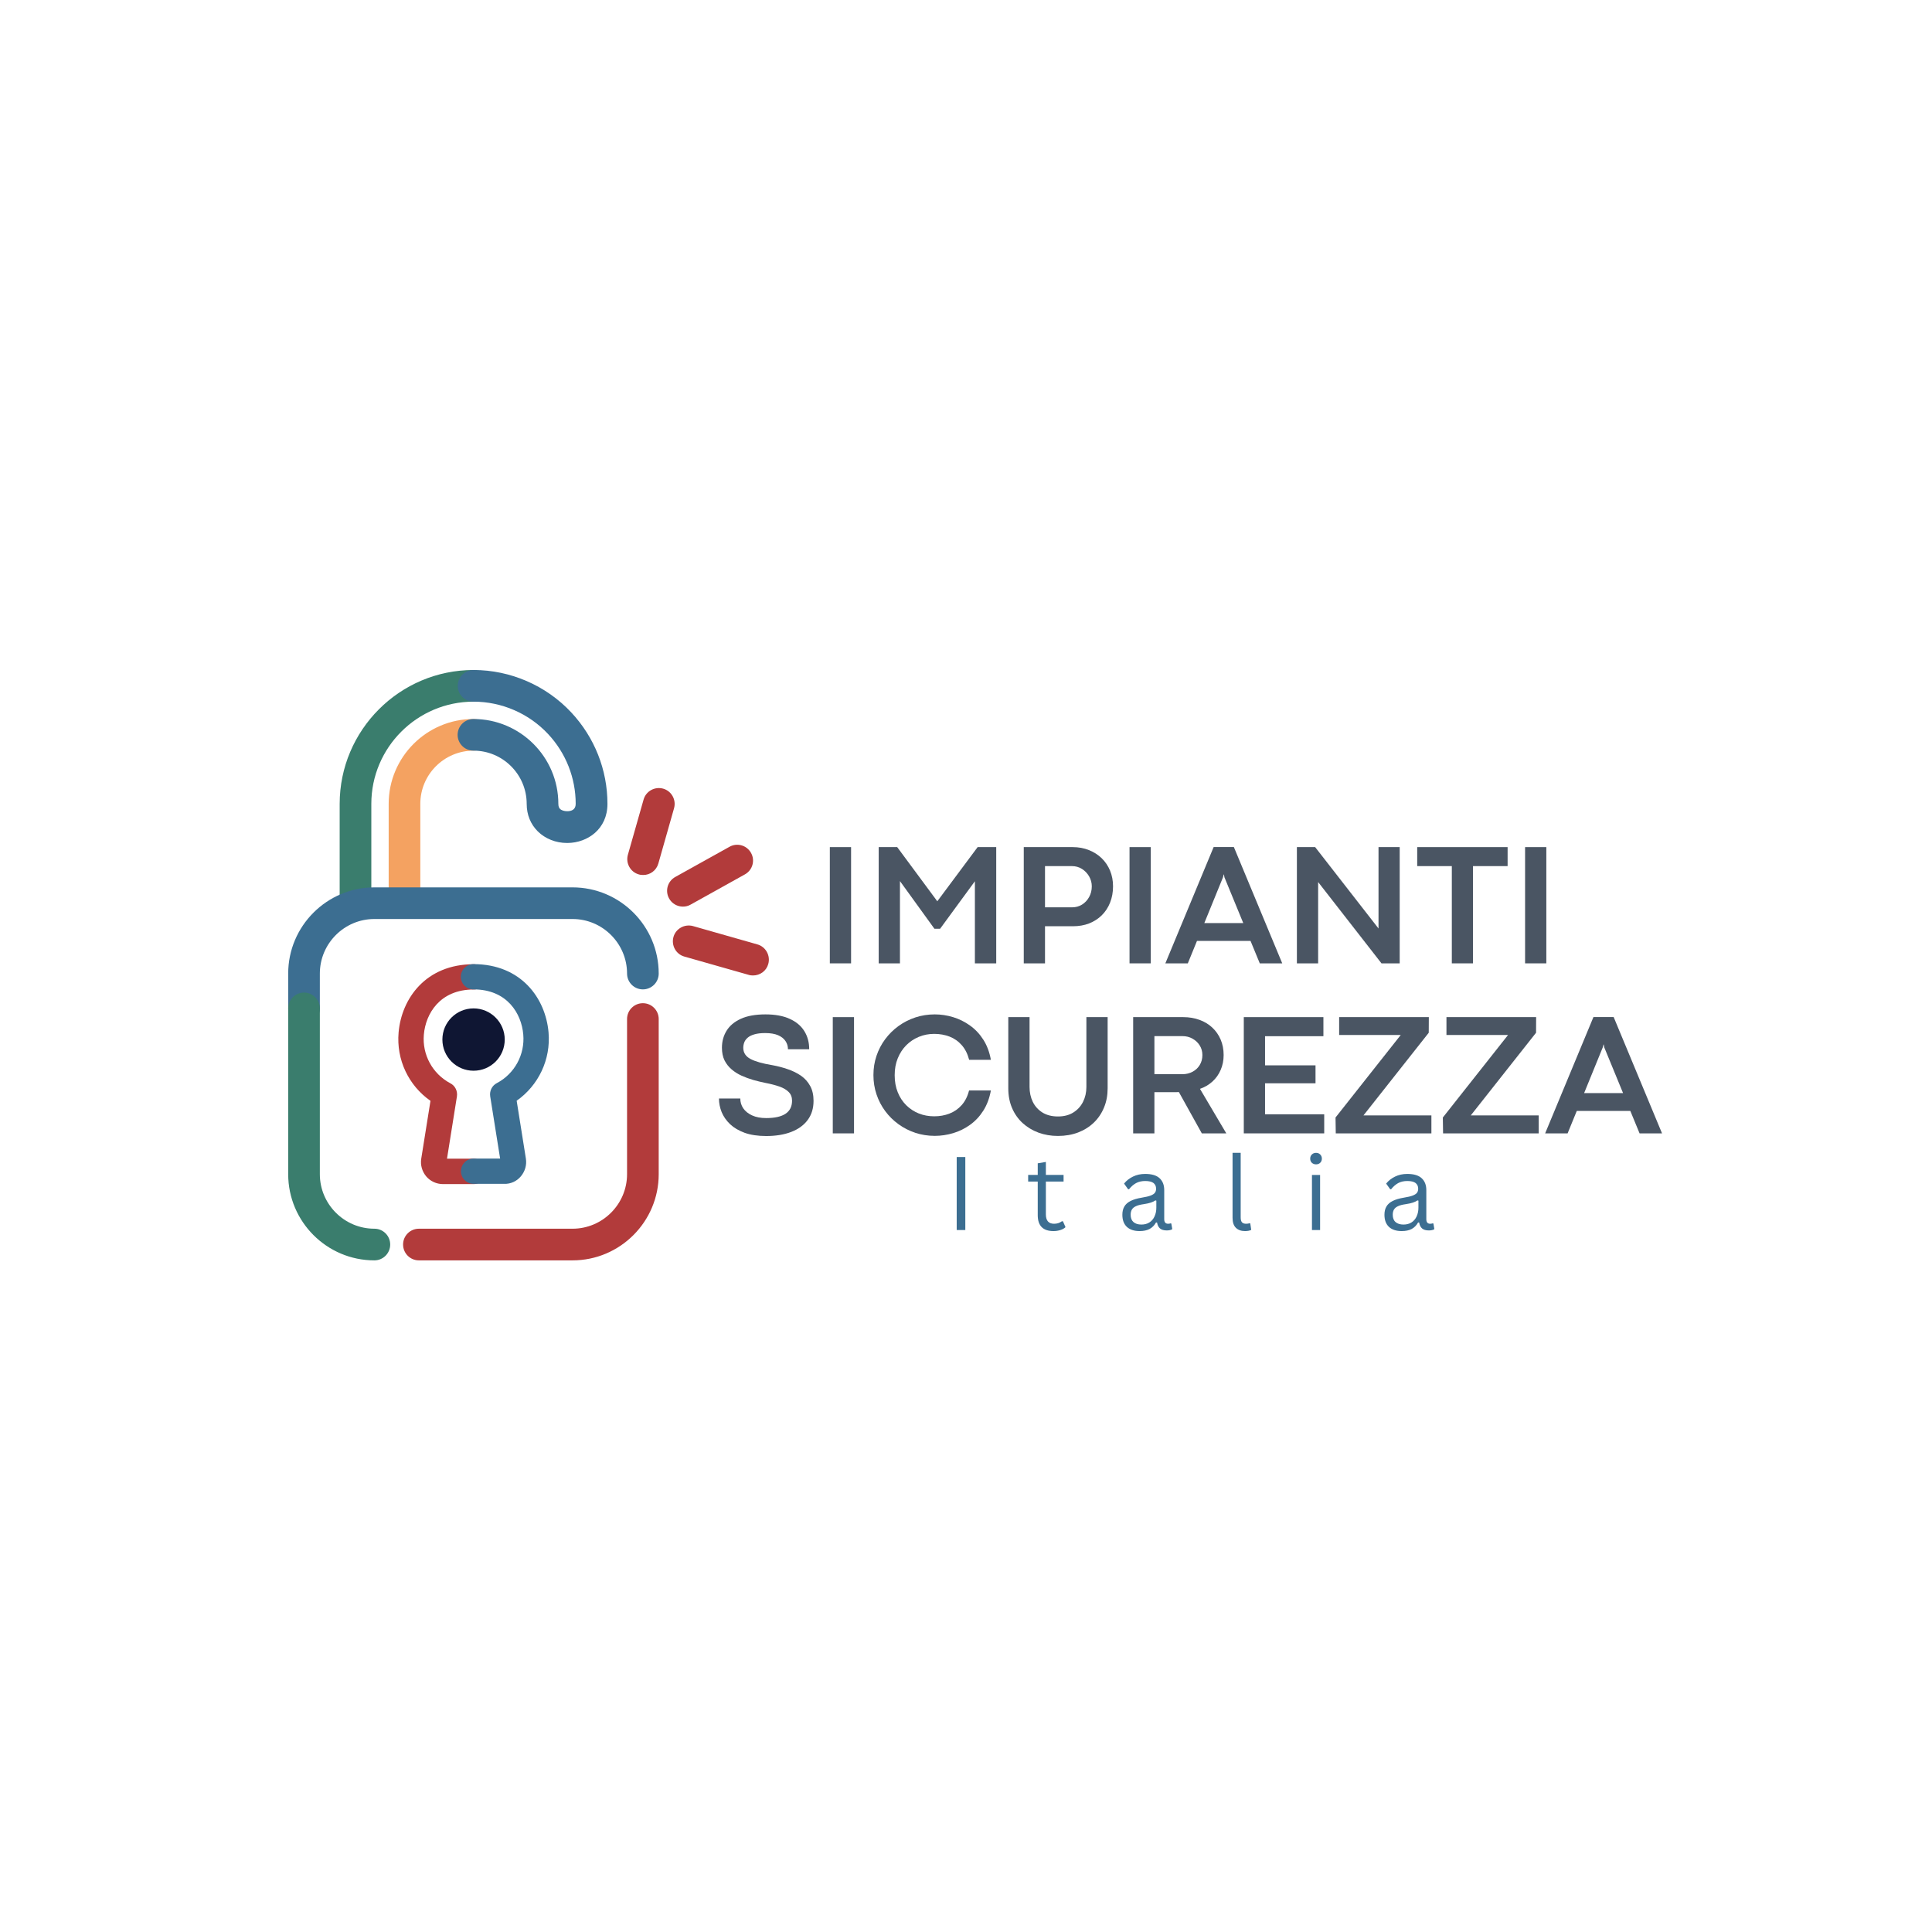 <svg xmlns="http://www.w3.org/2000/svg" xmlns:xlink="http://www.w3.org/1999/xlink" width="500" zoomAndPan="magnify" viewBox="0 0 375 375" height="500" preserveAspectRatio="xMidYMid meet" version="1.2"><defs><clipPath id="da1a077fe2"><path d="M 65 130.047 L 95 130.047 L 95 178 L 65 178 Z M 65 130.047 "/></clipPath><clipPath id="dbeaa6dbd0"><path d="M 77 152 L 149.633 152 L 149.633 244.797 L 77 244.797 Z M 77 152 "/></clipPath><clipPath id="052a6d20a9"><path d="M 55.883 130.047 L 128 130.047 L 128 230 L 55.883 230 Z M 55.883 130.047 "/></clipPath><clipPath id="625c0534b2"><path d="M 55.883 192 L 76 192 L 76 244.797 L 55.883 244.797 Z M 55.883 192 "/></clipPath></defs><g id="82da30007e"><path style=" stroke:none;fill-rule:nonzero;fill:#f4a261;fill-opacity:1;" d="M 78.512 177.922 C 76.816 177.922 75.441 176.547 75.441 174.852 L 75.441 156.035 C 75.441 146.938 82.844 139.559 91.918 139.559 C 93.613 139.559 94.988 140.934 94.988 142.629 C 94.988 144.324 93.613 145.699 91.918 145.699 C 86.211 145.699 81.582 150.328 81.582 156.035 L 81.582 174.852 C 81.582 176.547 80.207 177.922 78.512 177.922 Z M 78.512 177.922 "/><g clip-rule="nonzero" clip-path="url(#da1a077fe2)"><path style=" stroke:none;fill-rule:nonzero;fill:#3a7d6d;fill-opacity:1;" d="M 69 177.922 C 67.305 177.922 65.93 176.547 65.93 174.852 L 65.93 156.035 C 65.93 141.711 77.594 130.047 91.918 130.047 C 93.613 130.047 94.988 131.422 94.988 133.117 C 94.988 134.816 93.613 136.191 91.918 136.191 C 80.988 136.191 72.074 145.082 72.074 156.035 L 72.074 174.852 C 72.074 176.547 70.699 177.922 69 177.922 Z M 69 177.922 "/></g><path style=" stroke:none;fill-rule:nonzero;fill:#0f1633;fill-opacity:1;" d="M 97.969 201.777 C 97.969 205.125 95.266 207.828 91.918 207.828 C 88.574 207.828 85.867 205.125 85.867 201.777 C 85.867 198.434 88.574 195.73 91.918 195.73 C 95.266 195.73 97.969 198.457 97.969 201.777 Z M 97.969 201.777 "/><g clip-rule="nonzero" clip-path="url(#dbeaa6dbd0)"><path style=" stroke:none;fill-rule:nonzero;fill:#b23b3b;fill-opacity:1;" d="M 91.918 229.832 L 85.984 229.832 C 84.723 229.832 83.531 229.281 82.73 228.34 C 81.926 227.379 81.559 226.117 81.766 224.879 L 83.555 213.672 C 79.293 210.695 76.906 205.676 77.367 200.402 C 77.938 193.805 82.66 187.156 91.941 187.156 C 93.293 187.156 94.395 188.258 94.395 189.609 C 94.395 190.961 93.293 192.062 91.941 192.062 C 85.363 192.062 82.613 196.785 82.27 200.816 C 81.926 204.711 83.945 208.426 87.402 210.258 C 88.344 210.738 88.848 211.77 88.688 212.824 L 86.762 224.902 L 91.918 224.902 C 93.27 224.902 94.371 226.004 94.371 227.355 C 94.371 228.73 93.27 229.832 91.918 229.832 Z M 127.855 227.906 L 127.855 197.793 C 127.855 196.098 126.48 194.719 124.781 194.719 C 123.086 194.719 121.711 196.098 121.711 197.793 L 121.711 227.906 C 121.711 233.727 116.969 238.492 111.125 238.492 L 81.309 238.492 C 79.613 238.492 78.238 239.867 78.238 241.562 C 78.238 243.262 79.613 244.637 81.309 244.637 L 111.125 244.637 C 120.359 244.637 127.855 237.117 127.855 227.906 Z M 127.785 167.609 L 130.832 156.883 C 131.293 155.258 130.352 153.539 128.723 153.078 C 127.098 152.621 125.379 153.562 124.922 155.188 L 121.871 165.914 C 121.414 167.539 122.352 169.258 123.98 169.719 C 124.254 169.809 124.555 169.832 124.828 169.832 C 126.156 169.855 127.395 168.984 127.785 167.609 Z M 134.043 175.586 L 144.582 169.719 C 146.074 168.895 146.602 167.012 145.773 165.547 C 144.949 164.059 143.07 163.531 141.605 164.355 L 131.062 170.223 C 129.574 171.047 129.047 172.926 129.871 174.395 C 130.422 175.402 131.473 175.973 132.551 175.973 C 133.055 175.973 133.582 175.859 134.043 175.586 Z M 149.121 187.113 C 149.578 185.484 148.641 183.766 147.012 183.309 L 134.523 179.754 C 132.895 179.297 131.176 180.238 130.719 181.863 C 130.262 183.492 131.199 185.211 132.828 185.668 L 145.316 189.219 C 145.59 189.312 145.891 189.336 146.164 189.336 C 147.516 189.336 148.754 188.465 149.121 187.113 Z M 149.121 187.113 "/></g><g clip-rule="nonzero" clip-path="url(#052a6d20a9)"><path style=" stroke:none;fill-rule:nonzero;fill:#3c6e91;fill-opacity:1;" d="M 59.008 198.801 C 57.312 198.801 55.938 197.426 55.938 195.73 L 55.938 188.969 C 55.938 179.734 63.457 172.238 72.668 172.238 L 111.125 172.238 C 120.359 172.238 127.855 179.754 127.855 188.969 C 127.855 190.664 126.48 192.039 124.781 192.039 C 123.086 192.039 121.711 190.664 121.711 188.969 C 121.711 183.148 116.969 178.379 111.125 178.379 L 72.668 178.379 C 66.848 178.379 62.082 183.125 62.082 188.969 L 62.082 195.73 C 62.102 197.426 60.727 198.801 59.008 198.801 Z M 110.207 163.621 C 114.035 163.574 117.906 160.941 117.906 156.035 C 117.906 149.438 115.41 143.133 110.895 138.297 C 106.012 133.051 99.07 130.047 91.918 130.047 C 90.223 130.047 88.848 131.422 88.848 133.117 C 88.848 134.816 90.223 136.191 91.918 136.191 C 97.375 136.191 102.668 138.48 106.402 142.492 C 109.84 146.18 111.742 150.996 111.742 156.035 C 111.742 157.203 110.848 157.457 110.094 157.457 C 109.52 157.457 108.992 157.297 108.695 157 C 108.559 156.859 108.375 156.609 108.375 156.035 C 108.375 146.938 100.973 139.559 91.895 139.559 C 90.199 139.559 88.824 140.934 88.824 142.629 C 88.824 144.324 90.199 145.699 91.895 145.699 C 97.602 145.699 102.23 150.328 102.23 156.035 C 102.23 158.145 102.988 159.977 104.387 161.375 C 105.828 162.797 107.891 163.621 110.047 163.621 C 110.117 163.621 110.16 163.621 110.207 163.621 Z M 101.109 228.316 C 101.91 227.355 102.277 226.117 102.07 224.855 L 100.285 213.652 C 104.523 210.672 106.93 205.652 106.473 200.383 C 105.898 193.781 101.176 187.137 91.895 187.137 C 90.543 187.137 89.445 188.234 89.445 189.586 C 89.445 190.938 90.543 192.039 91.895 192.039 C 98.473 192.039 101.223 196.762 101.566 200.793 C 101.91 204.691 99.895 208.402 96.434 210.234 C 95.492 210.719 94.988 211.75 95.148 212.801 L 97.074 224.879 L 91.918 224.879 C 90.566 224.879 89.469 225.98 89.469 227.332 C 89.469 228.684 90.566 229.785 91.918 229.785 L 97.855 229.785 C 99.113 229.832 100.309 229.281 101.109 228.316 Z M 97.234 225.637 Z M 97.234 225.637 "/></g><g clip-rule="nonzero" clip-path="url(#625c0534b2)"><path style=" stroke:none;fill-rule:nonzero;fill:#3a7d6d;fill-opacity:1;" d="M 72.668 244.637 C 63.434 244.637 55.938 237.117 55.938 227.906 L 55.938 195.73 C 55.938 194.031 57.312 192.656 59.008 192.656 C 60.707 192.656 62.082 194.031 62.082 195.73 L 62.082 227.906 C 62.082 233.727 66.824 238.492 72.668 238.492 C 74.363 238.492 75.738 239.867 75.738 241.562 C 75.738 243.262 74.363 244.637 72.668 244.637 Z M 72.668 244.637 "/></g><g style="fill:#4a5563;fill-opacity:1;"><g transform="translate(158.382, 186.986)"><path style="stroke:none" d="M 6.812 0 L 2.688 0 L 2.688 -22.562 L 6.812 -22.562 Z M 6.812 0 "/></g></g><g style="fill:#4a5563;fill-opacity:1;"><g transform="translate(167.867, 186.986)"><path style="stroke:none" d="M 6.812 0 L 2.688 0 L 2.688 -22.562 L 6.281 -22.562 L 14.062 -12.047 L 21.891 -22.562 L 25.5 -22.562 L 25.5 0 L 21.359 0 L 21.359 -15.938 L 14.609 -6.719 L 13.5 -6.719 L 6.812 -15.969 Z M 6.812 0 "/></g></g><g style="fill:#4a5563;fill-opacity:1;"><g transform="translate(196.024, 186.986)"><path style="stroke:none" d="M 6.812 0 L 2.688 0 L 2.688 -22.562 L 12.188 -22.562 C 13.332 -22.562 14.379 -22.367 15.328 -21.984 C 16.285 -21.609 17.113 -21.082 17.812 -20.406 C 18.508 -19.727 19.051 -18.926 19.438 -18 C 19.82 -17.07 20.016 -16.055 20.016 -14.953 C 20.016 -13.797 19.82 -12.738 19.438 -11.781 C 19.062 -10.832 18.523 -10.016 17.828 -9.328 C 17.141 -8.648 16.32 -8.125 15.375 -7.75 C 14.426 -7.383 13.383 -7.203 12.25 -7.203 L 6.812 -7.203 Z M 6.812 -18.875 L 6.812 -10.875 L 12.062 -10.875 C 12.781 -10.875 13.426 -11.051 14 -11.406 C 14.582 -11.77 15.039 -12.258 15.375 -12.875 C 15.719 -13.488 15.891 -14.18 15.891 -14.953 C 15.891 -15.641 15.719 -16.281 15.375 -16.875 C 15.031 -17.477 14.566 -17.961 13.984 -18.328 C 13.41 -18.691 12.758 -18.875 12.031 -18.875 Z M 6.812 -18.875 "/></g></g><g style="fill:#4a5563;fill-opacity:1;"><g transform="translate(216.553, 186.986)"><path style="stroke:none" d="M 6.812 0 L 2.688 0 L 2.688 -22.562 L 6.812 -22.562 Z M 6.812 0 "/></g></g><g style="fill:#4a5563;fill-opacity:1;"><g transform="translate(226.038, 186.986)"><path style="stroke:none" d="M 22.844 0 L 18.484 0 L 16.688 -4.359 L 6.297 -4.359 L 4.516 0 L 0.156 0 L 9.531 -22.578 L 13.453 -22.578 Z M 11.344 -16.703 L 7.719 -7.812 L 15.281 -7.812 L 11.625 -16.703 L 11.531 -17.25 L 11.484 -17.25 Z M 11.344 -16.703 "/></g></g><g style="fill:#4a5563;fill-opacity:1;"><g transform="translate(249.038, 186.986)"><path style="stroke:none" d="M 6.812 0 L 2.688 0 L 2.688 -22.562 L 6.234 -22.562 L 18.531 -6.766 L 18.531 -22.562 L 22.641 -22.562 L 22.641 0 L 19.109 0 L 6.812 -15.781 Z M 6.812 0 "/></g></g><g style="fill:#4a5563;fill-opacity:1;"><g transform="translate(274.36, 186.986)"><path style="stroke:none" d="M 11.547 0 L 7.438 0 L 7.438 -18.875 L 0.719 -18.875 L 0.719 -22.562 L 18.266 -22.562 L 18.266 -18.875 L 11.547 -18.875 Z M 11.547 0 "/></g></g><g style="fill:#4a5563;fill-opacity:1;"><g transform="translate(293.33, 186.986)"><path style="stroke:none" d="M 6.812 0 L 2.688 0 L 2.688 -22.562 L 6.812 -22.562 Z M 6.812 0 "/></g></g><g style="fill:#4a5563;fill-opacity:1;"><g transform="translate(138.425, 219.986)"><path style="stroke:none" d="M 10.297 0.516 C 8.672 0.516 7.273 0.305 6.109 -0.109 C 4.953 -0.535 4.004 -1.098 3.266 -1.797 C 2.535 -2.504 1.992 -3.285 1.641 -4.141 C 1.297 -5.004 1.125 -5.879 1.125 -6.766 L 5.266 -6.766 C 5.266 -6.066 5.457 -5.43 5.844 -4.859 C 6.238 -4.285 6.812 -3.828 7.562 -3.484 C 8.312 -3.141 9.219 -2.969 10.281 -2.969 C 13.633 -2.969 15.312 -4.094 15.312 -6.344 C 15.312 -7.031 15.094 -7.594 14.656 -8.031 C 14.227 -8.469 13.625 -8.82 12.844 -9.094 C 12.07 -9.363 11.164 -9.598 10.125 -9.797 C 9.363 -9.953 8.586 -10.141 7.797 -10.359 C 7.016 -10.586 6.258 -10.863 5.531 -11.188 C 4.801 -11.52 4.148 -11.93 3.578 -12.422 C 3.004 -12.91 2.547 -13.492 2.203 -14.172 C 1.867 -14.859 1.703 -15.676 1.703 -16.625 C 1.703 -17.844 2 -18.938 2.594 -19.906 C 3.188 -20.883 4.109 -21.66 5.359 -22.234 C 6.609 -22.805 8.207 -23.094 10.156 -23.094 C 12.031 -23.094 13.594 -22.805 14.844 -22.234 C 16.102 -21.672 17.051 -20.879 17.688 -19.859 C 18.32 -18.848 18.641 -17.672 18.641 -16.328 L 14.516 -16.328 C 14.516 -16.91 14.359 -17.438 14.047 -17.906 C 13.734 -18.383 13.254 -18.766 12.609 -19.047 C 11.961 -19.328 11.125 -19.469 10.094 -19.469 C 9.25 -19.469 8.551 -19.383 8 -19.219 C 7.445 -19.062 7.008 -18.844 6.688 -18.562 C 6.375 -18.289 6.156 -17.984 6.031 -17.641 C 5.906 -17.305 5.844 -16.961 5.844 -16.609 C 5.844 -15.66 6.312 -14.938 7.25 -14.438 C 8.188 -13.945 9.602 -13.547 11.5 -13.234 C 12.531 -13.047 13.523 -12.785 14.484 -12.453 C 15.441 -12.129 16.297 -11.707 17.047 -11.188 C 17.797 -10.664 18.391 -10.004 18.828 -9.203 C 19.266 -8.41 19.484 -7.445 19.484 -6.312 C 19.484 -4.852 19.102 -3.613 18.344 -2.594 C 17.594 -1.582 16.531 -0.812 15.156 -0.281 C 13.781 0.25 12.16 0.516 10.297 0.516 Z M 10.297 0.516 "/></g></g><g style="fill:#4a5563;fill-opacity:1;"><g transform="translate(158.954, 219.986)"><path style="stroke:none" d="M 6.812 0 L 2.688 0 L 2.688 -22.562 L 6.812 -22.562 Z M 6.812 0 "/></g></g><g style="fill:#4a5563;fill-opacity:1;"><g transform="translate(168.439, 219.986)"><path style="stroke:none" d="M 13 0.484 C 11.676 0.484 10.414 0.285 9.219 -0.109 C 8.031 -0.504 6.941 -1.062 5.953 -1.781 C 4.961 -2.5 4.102 -3.348 3.375 -4.328 C 2.645 -5.316 2.082 -6.398 1.688 -7.578 C 1.289 -8.766 1.094 -10.008 1.094 -11.312 C 1.094 -12.625 1.289 -13.867 1.688 -15.047 C 2.082 -16.223 2.645 -17.301 3.375 -18.281 C 4.102 -19.258 4.961 -20.109 5.953 -20.828 C 6.941 -21.547 8.031 -22.102 9.219 -22.5 C 10.414 -22.895 11.676 -23.094 13 -23.094 C 14.195 -23.094 15.379 -22.914 16.547 -22.562 C 17.723 -22.207 18.816 -21.664 19.828 -20.938 C 20.848 -20.219 21.711 -19.301 22.422 -18.188 C 23.129 -17.082 23.617 -15.781 23.891 -14.281 L 19.672 -14.281 C 19.367 -15.438 18.891 -16.383 18.234 -17.125 C 17.578 -17.875 16.789 -18.426 15.875 -18.781 C 14.957 -19.133 13.961 -19.312 12.891 -19.312 C 11.828 -19.312 10.832 -19.117 9.906 -18.734 C 8.977 -18.348 8.16 -17.801 7.453 -17.094 C 6.754 -16.383 6.207 -15.539 5.812 -14.562 C 5.414 -13.594 5.219 -12.504 5.219 -11.297 C 5.219 -10.066 5.414 -8.961 5.812 -7.984 C 6.207 -7.004 6.754 -6.164 7.453 -5.469 C 8.16 -4.77 8.977 -4.234 9.906 -3.859 C 10.832 -3.492 11.828 -3.312 12.891 -3.312 C 13.961 -3.312 14.953 -3.488 15.859 -3.844 C 16.773 -4.195 17.562 -4.742 18.219 -5.484 C 18.883 -6.223 19.363 -7.172 19.656 -8.328 L 23.891 -8.328 C 23.617 -6.828 23.129 -5.52 22.422 -4.406 C 21.711 -3.289 20.852 -2.375 19.844 -1.656 C 18.844 -0.938 17.754 -0.398 16.578 -0.047 C 15.398 0.305 14.207 0.484 13 0.484 Z M 13 0.484 "/></g></g><g style="fill:#4a5563;fill-opacity:1;"><g transform="translate(193.429, 219.986)"><path style="stroke:none" d="M 11.922 0.5 C 10.566 0.5 9.305 0.285 8.141 -0.141 C 6.973 -0.578 5.945 -1.195 5.062 -2 C 4.188 -2.801 3.504 -3.77 3.016 -4.906 C 2.523 -6.051 2.281 -7.32 2.281 -8.719 L 2.281 -22.562 L 6.406 -22.562 L 6.406 -9.016 C 6.406 -7.961 6.613 -7 7.031 -6.125 C 7.457 -5.258 8.082 -4.566 8.906 -4.047 C 9.738 -3.535 10.742 -3.281 11.922 -3.281 C 13.086 -3.281 14.078 -3.535 14.891 -4.047 C 15.711 -4.555 16.344 -5.242 16.781 -6.109 C 17.219 -6.984 17.438 -7.945 17.438 -9 L 17.438 -22.562 L 21.562 -22.562 L 21.562 -8.719 C 21.562 -7.375 21.328 -6.141 20.859 -5.016 C 20.398 -3.891 19.742 -2.914 18.891 -2.094 C 18.035 -1.27 17.016 -0.629 15.828 -0.172 C 14.648 0.273 13.348 0.5 11.922 0.5 Z M 11.922 0.5 "/></g></g><g style="fill:#4a5563;fill-opacity:1;"><g transform="translate(217.258, 219.986)"><path style="stroke:none" d="M 6.812 0 L 2.688 0 L 2.688 -22.562 L 12.422 -22.562 C 13.555 -22.562 14.602 -22.383 15.562 -22.031 C 16.52 -21.688 17.348 -21.188 18.047 -20.531 C 18.742 -19.883 19.285 -19.109 19.672 -18.203 C 20.055 -17.305 20.25 -16.305 20.25 -15.203 C 20.25 -14.148 20.055 -13.188 19.672 -12.312 C 19.297 -11.438 18.766 -10.688 18.078 -10.062 C 17.391 -9.438 16.582 -8.961 15.656 -8.641 L 20.766 0 L 16.016 0 L 11.562 -8.016 C 11.414 -8.004 11.27 -8 11.125 -8 C 10.977 -8 10.832 -8 10.688 -8 L 6.812 -8 Z M 6.812 -18.875 L 6.812 -11.484 L 12.281 -11.484 C 13.008 -11.492 13.66 -11.656 14.234 -11.969 C 14.816 -12.281 15.273 -12.711 15.609 -13.266 C 15.953 -13.828 16.125 -14.473 16.125 -15.203 C 16.125 -15.891 15.953 -16.508 15.609 -17.062 C 15.266 -17.613 14.801 -18.051 14.219 -18.375 C 13.645 -18.707 12.988 -18.875 12.25 -18.875 Z M 6.812 -18.875 "/></g></g><g style="fill:#4a5563;fill-opacity:1;"><g transform="translate(238.732, 219.986)"><path style="stroke:none" d="M 18.297 0 L 2.688 0 L 2.688 -22.562 L 18.141 -22.562 L 18.141 -18.859 L 6.812 -18.859 L 6.812 -13.203 L 16.609 -13.203 L 16.609 -9.719 L 6.812 -9.719 L 6.812 -3.703 L 18.297 -3.703 Z M 18.297 0 "/></g></g><g style="fill:#4a5563;fill-opacity:1;"><g transform="translate(258.1, 219.986)"><path style="stroke:none" d="M 19.734 0 L 1.172 0 L 1.125 -3.078 L 13.781 -19.094 L 1.828 -19.094 L 1.828 -22.562 L 19.234 -22.562 L 19.219 -19.531 L 6.547 -3.484 L 19.734 -3.484 Z M 19.734 0 "/></g></g><g style="fill:#4a5563;fill-opacity:1;"><g transform="translate(278.928, 219.986)"><path style="stroke:none" d="M 19.734 0 L 1.172 0 L 1.125 -3.078 L 13.781 -19.094 L 1.828 -19.094 L 1.828 -22.562 L 19.234 -22.562 L 19.219 -19.531 L 6.547 -3.484 L 19.734 -3.484 Z M 19.734 0 "/></g></g><g style="fill:#4a5563;fill-opacity:1;"><g transform="translate(299.756, 219.986)"><path style="stroke:none" d="M 22.844 0 L 18.484 0 L 16.688 -4.359 L 6.297 -4.359 L 4.516 0 L 0.156 0 L 9.531 -22.578 L 13.453 -22.578 Z M 11.344 -16.703 L 7.719 -7.812 L 15.281 -7.812 L 11.625 -16.703 L 11.531 -17.25 L 11.484 -17.25 Z M 11.344 -16.703 "/></g></g><g style="fill:#3c6e91;fill-opacity:1;"><g transform="translate(183.555, 238.749)"><path style="stroke:none" d="M 3.812 0 L 2.141 0 L 2.141 -14.172 L 3.812 -14.172 Z M 3.812 0 "/></g></g><g style="fill:#3c6e91;fill-opacity:1;"><g transform="translate(199.081, 238.749)"><path style="stroke:none" d="M 7.234 -1.703 L 7.734 -0.562 C 7.484 -0.312 7.148 -0.125 6.734 0 C 6.328 0.133 5.883 0.203 5.406 0.203 C 3.363 0.203 2.344 -0.828 2.344 -2.891 L 2.344 -9.406 L 0.484 -9.406 L 0.484 -10.703 L 2.344 -10.703 L 2.344 -12.953 L 3.922 -13.219 L 3.922 -10.703 L 7.359 -10.703 L 7.359 -9.406 L 3.922 -9.406 L 3.922 -3.047 C 3.922 -1.828 4.453 -1.219 5.516 -1.219 C 6.098 -1.219 6.602 -1.379 7.031 -1.703 Z M 7.234 -1.703 "/></g></g><g style="fill:#3c6e91;fill-opacity:1;"><g transform="translate(216.788, 238.749)"><path style="stroke:none" d="M 4.406 0.203 C 3.352 0.203 2.531 -0.066 1.938 -0.609 C 1.352 -1.16 1.062 -1.945 1.062 -2.969 C 1.062 -3.602 1.191 -4.141 1.453 -4.578 C 1.711 -5.016 2.113 -5.367 2.656 -5.641 C 3.207 -5.922 3.926 -6.133 4.812 -6.281 C 5.594 -6.406 6.18 -6.547 6.578 -6.703 C 6.984 -6.867 7.254 -7.051 7.391 -7.25 C 7.535 -7.457 7.609 -7.711 7.609 -8.016 C 7.609 -8.492 7.441 -8.863 7.109 -9.125 C 6.773 -9.383 6.238 -9.516 5.5 -9.516 C 4.812 -9.516 4.219 -9.379 3.719 -9.109 C 3.227 -8.836 2.773 -8.441 2.359 -7.922 L 2.172 -7.922 L 1.391 -9.016 C 1.848 -9.586 2.426 -10.039 3.125 -10.375 C 3.82 -10.719 4.613 -10.891 5.5 -10.891 C 6.758 -10.891 7.688 -10.613 8.281 -10.062 C 8.883 -9.508 9.188 -8.742 9.188 -7.766 L 9.188 -2.109 C 9.188 -1.516 9.438 -1.219 9.938 -1.219 C 10.102 -1.219 10.266 -1.242 10.422 -1.297 L 10.562 -1.266 L 10.75 -0.172 C 10.633 -0.086 10.477 -0.023 10.281 0.016 C 10.094 0.055 9.898 0.078 9.703 0.078 C 9.109 0.078 8.66 -0.051 8.359 -0.312 C 8.066 -0.57 7.879 -0.953 7.797 -1.453 L 7.594 -1.469 C 7.281 -0.906 6.863 -0.484 6.344 -0.203 C 5.832 0.066 5.188 0.203 4.406 0.203 Z M 4.75 -1.062 C 5.352 -1.062 5.867 -1.195 6.297 -1.469 C 6.734 -1.738 7.066 -2.125 7.297 -2.625 C 7.535 -3.125 7.656 -3.695 7.656 -4.344 L 7.656 -5.703 L 7.469 -5.75 C 7.227 -5.582 6.938 -5.441 6.594 -5.328 C 6.25 -5.211 5.773 -5.109 5.172 -5.016 C 4.547 -4.93 4.051 -4.801 3.688 -4.625 C 3.32 -4.457 3.062 -4.238 2.906 -3.969 C 2.75 -3.695 2.672 -3.363 2.672 -2.969 C 2.672 -2.344 2.852 -1.867 3.219 -1.547 C 3.594 -1.223 4.102 -1.062 4.75 -1.062 Z M 4.75 -1.062 "/></g></g><g style="fill:#3c6e91;fill-opacity:1;"><g transform="translate(237.411, 238.749)"><path style="stroke:none" d="M 4.25 0.203 C 3.5 0.203 2.906 -0.008 2.469 -0.438 C 2.039 -0.863 1.828 -1.504 1.828 -2.359 L 1.828 -14.984 L 3.406 -14.984 L 3.406 -2.469 C 3.406 -2.02 3.488 -1.695 3.656 -1.5 C 3.832 -1.312 4.098 -1.219 4.453 -1.219 C 4.672 -1.219 4.895 -1.25 5.125 -1.312 L 5.266 -1.281 L 5.453 -0.031 C 5.328 0.039 5.156 0.098 4.938 0.141 C 4.727 0.18 4.5 0.203 4.25 0.203 Z M 4.25 0.203 "/></g></g><g style="fill:#3c6e91;fill-opacity:1;"><g transform="translate(252.792, 238.749)"><path style="stroke:none" d="M 2.656 -12.75 C 2.32 -12.75 2.047 -12.852 1.828 -13.062 C 1.617 -13.27 1.516 -13.535 1.516 -13.859 C 1.516 -14.18 1.617 -14.445 1.828 -14.656 C 2.047 -14.875 2.32 -14.984 2.656 -14.984 C 2.988 -14.984 3.258 -14.875 3.469 -14.656 C 3.676 -14.445 3.781 -14.18 3.781 -13.859 C 3.781 -13.535 3.676 -13.27 3.469 -13.062 C 3.258 -12.852 2.988 -12.75 2.656 -12.75 Z M 1.859 0 L 1.859 -10.688 L 3.438 -10.688 L 3.438 0 Z M 1.859 0 "/></g></g><g style="fill:#3c6e91;fill-opacity:1;"><g transform="translate(267.659, 238.749)"><path style="stroke:none" d="M 4.406 0.203 C 3.352 0.203 2.531 -0.066 1.938 -0.609 C 1.352 -1.16 1.062 -1.945 1.062 -2.969 C 1.062 -3.602 1.191 -4.141 1.453 -4.578 C 1.711 -5.016 2.113 -5.367 2.656 -5.641 C 3.207 -5.922 3.926 -6.133 4.812 -6.281 C 5.594 -6.406 6.18 -6.547 6.578 -6.703 C 6.984 -6.867 7.254 -7.051 7.391 -7.25 C 7.535 -7.457 7.609 -7.711 7.609 -8.016 C 7.609 -8.492 7.441 -8.863 7.109 -9.125 C 6.773 -9.383 6.238 -9.516 5.5 -9.516 C 4.812 -9.516 4.219 -9.379 3.719 -9.109 C 3.227 -8.836 2.773 -8.441 2.359 -7.922 L 2.172 -7.922 L 1.391 -9.016 C 1.848 -9.586 2.426 -10.039 3.125 -10.375 C 3.82 -10.719 4.613 -10.891 5.5 -10.891 C 6.758 -10.891 7.688 -10.613 8.281 -10.062 C 8.883 -9.508 9.188 -8.742 9.188 -7.766 L 9.188 -2.109 C 9.188 -1.516 9.438 -1.219 9.938 -1.219 C 10.102 -1.219 10.266 -1.242 10.422 -1.297 L 10.562 -1.266 L 10.75 -0.172 C 10.633 -0.086 10.477 -0.023 10.281 0.016 C 10.094 0.055 9.898 0.078 9.703 0.078 C 9.109 0.078 8.66 -0.051 8.359 -0.312 C 8.066 -0.57 7.879 -0.953 7.797 -1.453 L 7.594 -1.469 C 7.281 -0.906 6.863 -0.484 6.344 -0.203 C 5.832 0.066 5.188 0.203 4.406 0.203 Z M 4.75 -1.062 C 5.352 -1.062 5.867 -1.195 6.297 -1.469 C 6.734 -1.738 7.066 -2.125 7.297 -2.625 C 7.535 -3.125 7.656 -3.695 7.656 -4.344 L 7.656 -5.703 L 7.469 -5.75 C 7.227 -5.582 6.938 -5.441 6.594 -5.328 C 6.25 -5.211 5.773 -5.109 5.172 -5.016 C 4.547 -4.93 4.051 -4.801 3.688 -4.625 C 3.32 -4.457 3.062 -4.238 2.906 -3.969 C 2.75 -3.695 2.672 -3.363 2.672 -2.969 C 2.672 -2.344 2.852 -1.867 3.219 -1.547 C 3.594 -1.223 4.102 -1.062 4.75 -1.062 Z M 4.75 -1.062 "/></g></g></g></svg>